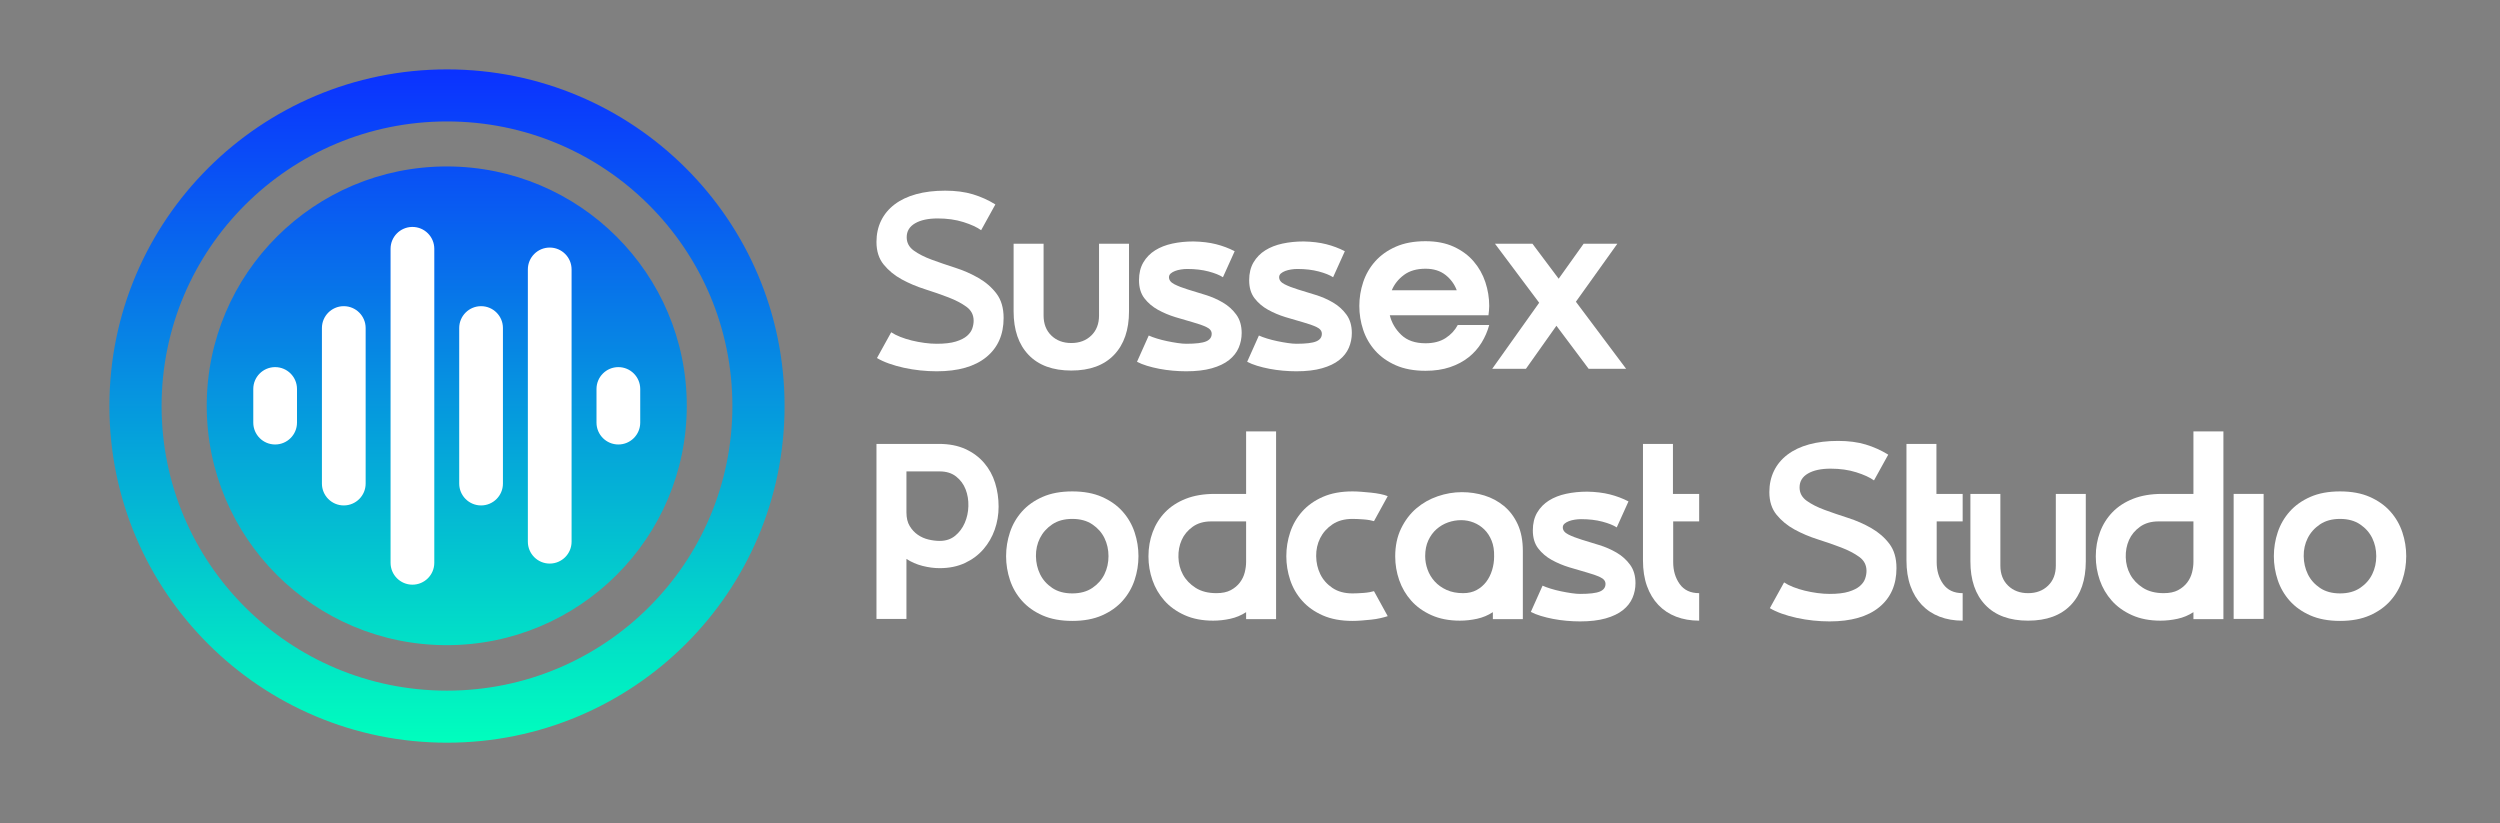 <svg xmlns="http://www.w3.org/2000/svg" xmlns:xlink="http://www.w3.org/1999/xlink" width="7998px" height="2633px" viewBox="0 0 7998 2633"><rect x="0" y="0" width="7998" height="2633" fill="#808080" stroke="none"/><title>Landscape White</title><defs><linearGradient x1="50%" y1="0%" x2="50%" y2="100%" id="linearGradient-1"><stop stop-color="#0B31FF" offset="0%"></stop><stop stop-color="#00FFBD" offset="100%"></stop></linearGradient></defs><g id="Landscape-White" stroke="none" fill="none" fill-rule="evenodd" stroke-width="1"><g id="Group" transform="translate(350, 222)"><ellipse id="Oval-2" fill="#FFFFFF" cx="1080.025" cy="1077.185" rx="673.025" ry="673.125"></ellipse><path d="M1080,0 C1676.468,0 2160,482.189 2160,1077 C2160,1671.811 1676.468,2154 1080,2154 C483.532,2154 0,1671.811 0,1077 C0,482.189 483.532,0 1080,0 Z M1080,166.5 C575.744,166.5 166.964,574.145 166.964,1077 C166.964,1579.855 575.744,1987.5 1080,1987.5 C1584.256,1987.5 1993.036,1579.855 1993.036,1077 C1993.036,574.145 1584.256,166.5 1080,166.5 Z M1079.248,310.5 C1503.338,310.5 1847.131,653.338 1847.131,1076.25 C1847.131,1499.162 1503.338,1842 1079.248,1842 C655.158,1842 311.365,1499.162 311.365,1076.25 C311.365,653.338 655.158,310.5 1079.248,310.5 Z M969.443,504 L968.286,504 C930.191,504.627 899.499,535.706 899.499,573.955 L899.499,1578.545 C899.499,1617.18 930.814,1648.5 969.443,1648.5 C1008.072,1648.5 1039.387,1617.18 1039.387,1578.545 L1039.387,573.955 C1039.387,535.32 1008.072,504 969.443,504 Z M1408.663,570 C1370.034,570 1338.719,601.32 1338.719,639.955 L1338.719,1511.045 C1338.719,1549.68 1370.034,1581 1408.663,1581 C1447.292,1581 1478.607,1549.68 1478.607,1511.045 L1478.607,639.955 C1478.607,601.32 1447.292,570 1408.663,570 Z M1189.053,757.5 C1150.424,757.5 1119.109,788.82 1119.109,827.455 L1119.109,1325.045 C1119.109,1363.68 1150.424,1395 1189.053,1395 C1227.682,1395 1258.997,1363.68 1258.997,1325.045 L1258.997,827.455 C1258.997,788.82 1227.682,757.5 1189.053,757.5 Z M749.833,757.5 L748.676,757.509 C710.581,758.127 679.889,789.206 679.889,827.455 L679.889,1325.045 C679.889,1363.68 711.204,1395 749.833,1395 C788.462,1395 819.777,1363.68 819.777,1325.045 L819.777,827.455 C819.777,788.82 788.462,757.5 749.833,757.5 Z M1628.273,952.5 C1589.644,952.5 1558.329,983.82 1558.329,1022.455 L1558.329,1130.045 C1558.329,1168.68 1589.644,1200 1628.273,1200 C1666.902,1200 1698.217,1168.68 1698.217,1130.045 L1698.217,1022.455 C1698.217,983.82 1666.902,952.5 1628.273,952.5 Z M530.223,952.5 L529.066,952.509 C490.971,953.127 460.279,984.206 460.279,1022.455 L460.279,1130.045 C460.279,1168.68 491.594,1200 530.223,1200 C568.852,1200 600.167,1168.68 600.167,1130.045 L600.167,1022.455 C600.167,983.82 568.852,952.5 530.223,952.5 Z" id="Combined-Shape-Copy" fill="url(#linearGradient-1)" fill-rule="nonzero"></path></g><g id="Group-2" transform="translate(2804, 610)" fill="#FFFFFF" fill-rule="nonzero"><g id="Sussex" transform="translate(0, 0)"><path d="M96.697,148.858 C96.697,166.465 104.288,180.738 119.472,191.675 C134.656,202.613 153.835,212.35 177.011,220.887 C200.186,229.423 225.093,237.96 251.731,246.497 C278.369,255.033 303.276,265.971 326.451,279.31 C349.626,292.648 368.806,309.321 383.989,329.329 C399.173,349.337 406.765,375.347 406.765,407.36 C406.765,460.714 388.251,502.464 351.224,532.609 C314.197,562.754 261.321,577.827 192.594,577.827 C175.546,577.827 158.098,576.893 140.25,575.026 C122.402,573.158 104.954,570.357 87.906,566.622 C70.858,562.888 54.875,558.353 39.957,553.017 C25.04,547.682 12.254,541.813 1.598,535.41 L47.15,452.978 C55.141,458.313 64.864,463.249 76.318,467.784 C87.773,472.319 100.026,476.187 113.079,479.388 C126.132,482.589 139.584,485.124 153.436,486.991 C167.288,488.859 180.34,489.792 192.594,489.792 C218.167,489.792 238.678,487.391 254.128,482.589 C269.578,477.788 281.432,471.785 289.69,464.582 C297.948,457.38 303.542,449.51 306.472,440.973 C309.402,432.436 310.868,424.166 310.868,416.163 C310.868,397.489 303.142,382.55 287.692,371.346 C272.242,360.141 253.063,350.137 230.154,341.334 C207.245,332.531 182.338,323.86 155.434,315.324 C128.529,306.787 103.623,296.25 80.714,283.711 C57.805,271.173 38.625,255.434 23.175,236.493 C7.725,217.552 4.54747351e-13,193.409 4.54747351e-13,164.064 C4.54747351e-13,138.988 4.928,116.312 14.784,96.038 C24.64,75.763 39.025,58.423 57.938,44.017 C76.851,29.612 99.893,18.674 127.064,11.204 C154.235,3.735 185.135,0 219.765,0 C253.329,0 282.897,3.868 308.47,11.605 C334.043,19.341 358.017,30.145 380.393,44.017 L334.842,126.45 C321.523,116.846 302.61,108.176 278.103,100.439 C253.595,92.703 226.158,88.835 195.791,88.835 C165.423,88.835 141.316,94.037 123.468,104.441 C105.62,114.845 96.697,129.651 96.697,148.858 Z" id="Path"></path><path d="M623.333,575.426 C564.197,575.426 518.645,558.753 486.679,525.406 C454.714,492.06 438.731,445.508 438.731,385.751 L438.731,169.667 L534.628,169.667 L534.628,399.357 C534.628,426.034 542.886,447.376 559.402,463.382 C575.917,479.388 597.228,487.391 623.333,487.391 C649.439,487.391 670.749,479.388 687.265,463.382 C703.781,447.376 712.038,426.034 712.038,399.357 L712.038,169.667 L807.936,169.667 L807.936,385.751 C807.936,445.508 791.953,492.06 759.987,525.406 C728.021,558.753 682.47,575.426 623.333,575.426 Z" id="Path"></path><path d="M935.799,276.909 C935.799,285.979 941.526,293.449 952.981,299.317 C964.435,305.186 978.82,310.789 996.135,316.124 C1013.449,321.46 1032.096,327.195 1052.075,333.331 C1072.053,339.467 1090.7,347.603 1108.015,357.74 C1125.33,367.878 1139.714,380.816 1151.169,396.556 C1162.623,412.295 1168.35,431.903 1168.35,455.379 C1168.35,471.919 1165.154,487.658 1158.761,502.597 C1152.368,517.536 1142.112,530.608 1127.994,541.813 C1113.875,553.017 1095.495,561.821 1072.853,568.223 C1050.21,574.626 1022.906,577.827 990.94,577.827 C977.088,577.827 962.704,577.16 947.786,575.826 C932.869,574.492 918.484,572.491 904.632,569.824 C890.781,567.156 877.728,563.955 865.474,560.22 C853.221,556.485 842.566,552.217 833.509,547.415 L871.068,463.382 C877.994,466.583 886.652,469.784 897.041,472.986 C907.429,476.187 918.351,478.988 929.806,481.389 C941.26,483.79 952.448,485.791 963.37,487.391 C974.291,488.992 983.481,489.792 990.94,489.792 C1021.308,489.792 1042.485,487.258 1054.472,482.189 C1066.459,477.121 1072.453,468.984 1072.453,457.78 C1072.453,448.709 1066.726,441.507 1055.271,436.171 C1043.817,430.836 1029.432,425.767 1012.118,420.965 C994.803,416.163 976.156,410.695 956.177,404.559 C936.199,398.423 917.552,390.553 900.237,380.95 C882.922,371.346 868.538,359.074 857.083,344.135 C845.629,329.196 839.902,309.988 839.902,286.512 C839.902,264.104 844.563,245.03 853.887,229.29 C863.21,213.55 875.73,200.745 891.447,190.875 C907.163,181.004 925.543,173.802 946.588,169.266 C967.632,164.731 990.141,162.464 1014.115,162.464 C1041.286,162.997 1065.394,165.932 1086.438,171.267 C1107.482,176.603 1127.328,184.072 1145.974,193.676 L1108.415,276.909 C1097.759,269.973 1082.442,263.837 1062.464,258.501 C1042.485,253.166 1019.709,250.498 994.137,250.498 C987.744,250.498 981.084,251.032 974.158,252.099 C967.232,253.166 960.972,254.767 955.378,256.901 C949.784,259.035 945.123,261.703 941.393,264.904 C937.664,268.105 935.799,272.107 935.799,276.909 Z" id="Path"></path><path d="M1288.222,276.909 C1288.222,285.979 1293.949,293.449 1305.404,299.317 C1316.858,305.186 1331.243,310.789 1348.558,316.124 C1365.873,321.46 1384.519,327.195 1404.498,333.331 C1424.476,339.467 1443.123,347.603 1460.438,357.74 C1477.753,367.878 1492.137,380.816 1503.592,396.556 C1515.046,412.295 1520.774,431.903 1520.774,455.379 C1520.774,471.919 1517.577,487.658 1511.184,502.597 C1504.791,517.536 1494.535,530.608 1480.417,541.813 C1466.298,553.017 1447.918,561.821 1425.276,568.223 C1402.633,574.626 1375.329,577.827 1343.363,577.827 C1329.511,577.827 1315.127,577.16 1300.209,575.826 C1285.292,574.492 1270.907,572.491 1257.056,569.824 C1243.204,567.156 1230.151,563.955 1217.897,560.22 C1205.644,556.485 1194.989,552.217 1185.932,547.415 L1223.491,463.382 C1230.417,466.583 1239.075,469.784 1249.464,472.986 C1259.853,476.187 1270.774,478.988 1282.229,481.389 C1293.683,483.79 1304.871,485.791 1315.793,487.391 C1326.714,488.992 1335.905,489.792 1343.363,489.792 C1373.731,489.792 1394.908,487.258 1406.895,482.189 C1418.882,477.121 1424.876,468.984 1424.876,457.78 C1424.876,448.709 1419.149,441.507 1407.694,436.171 C1396.24,430.836 1381.855,425.767 1364.541,420.965 C1347.226,416.163 1328.579,410.695 1308.6,404.559 C1288.622,398.423 1269.975,390.553 1252.66,380.95 C1235.345,371.346 1220.961,359.074 1209.506,344.135 C1198.052,329.196 1192.325,309.988 1192.325,286.512 C1192.325,264.104 1196.986,245.03 1206.31,229.29 C1215.633,213.55 1228.153,200.745 1243.87,190.875 C1259.586,181.004 1277.967,173.802 1299.011,169.266 C1320.055,164.731 1342.564,162.464 1366.538,162.464 C1393.709,162.997 1417.817,165.932 1438.861,171.267 C1459.905,176.603 1479.751,184.072 1498.397,193.676 L1460.838,276.909 C1450.182,269.973 1434.865,263.837 1414.887,258.501 C1394.908,253.166 1372.132,250.498 1346.56,250.498 C1340.167,250.498 1333.507,251.032 1326.581,252.099 C1319.655,253.166 1313.395,254.767 1307.801,256.901 C1302.207,259.035 1297.546,261.703 1293.816,264.904 C1290.087,268.105 1288.222,272.107 1288.222,276.909 Z" id="Path"></path><path d="M1960.303,429.769 C1954.976,449.51 1946.851,468.317 1935.929,486.191 C1925.008,504.065 1911.156,519.671 1894.374,533.009 C1877.592,546.348 1857.746,556.885 1834.838,564.622 C1811.929,572.358 1785.823,576.226 1756.521,576.226 C1719.761,576.226 1688.061,570.357 1661.423,558.619 C1634.785,546.881 1612.808,531.275 1595.494,511.801 C1578.179,492.327 1565.392,470.185 1557.135,445.375 C1548.877,420.565 1544.748,395.088 1544.748,368.945 C1544.748,342.801 1548.877,317.325 1557.135,292.515 C1565.392,267.705 1578.179,245.563 1595.494,226.089 C1612.808,206.614 1634.785,191.008 1661.423,179.27 C1688.061,167.532 1719.761,161.663 1756.521,161.663 C1791.151,161.663 1821.252,167.532 1846.825,179.27 C1872.397,191.008 1893.575,206.614 1910.357,226.089 C1927.139,245.563 1939.659,267.705 1947.917,292.515 C1956.175,317.325 1960.303,342.801 1960.303,368.945 C1960.303,373.747 1960.037,378.682 1959.504,383.751 C1958.972,388.819 1958.439,393.755 1957.906,398.556 L1642.244,398.556 C1648.104,422.566 1660.358,443.507 1679.004,461.381 C1697.651,479.255 1723.49,488.192 1756.521,488.192 C1782.094,488.192 1803.405,482.723 1820.453,471.785 C1837.501,460.848 1850.554,446.842 1859.611,429.769 L1960.303,429.769 Z M1856.415,318.525 C1848.956,298.784 1836.835,282.378 1820.053,269.306 C1803.271,256.234 1782.094,249.698 1756.521,249.698 C1728.285,249.698 1705.243,256.367 1687.395,269.706 C1669.548,283.044 1656.628,299.317 1648.637,318.525 L1856.415,318.525 Z" id="Shape"></path><polygon id="Path" points="1978.684 169.667 2098.556 169.667 2182.466 281.711 2262.38 169.667 2370.265 169.667 2237.607 355.339 2398.235 569.824 2278.363 569.824 2175.274 432.17 2077.778 569.824 1969.893 569.824 2120.132 358.541"></polygon></g><g id="Podcast-Studio" transform="translate(0, 770.156)"><path d="M0,39.99 L199.755,39.99 C232.249,39.99 260.481,45.455 284.451,56.386 C308.422,67.316 328.397,82.112 344.378,100.774 C360.358,119.436 372.077,140.764 379.535,164.758 C386.992,188.751 390.721,214.078 390.721,240.738 C390.721,266.332 386.593,290.859 378.336,314.319 C370.08,337.78 357.961,358.708 341.981,377.103 C326,395.498 306.291,410.161 282.853,421.092 C259.415,432.022 232.515,437.488 202.152,437.488 C184.574,437.488 166.329,435.088 147.419,430.289 C128.509,425.491 111.33,418.026 95.882,407.895 L95.882,599.846 L0,599.846 L0,39.99 Z M95.882,259.133 C95.882,276.729 99.345,291.258 106.27,302.722 C113.195,314.186 121.851,323.517 132.238,330.715 C142.625,337.913 154.078,342.979 166.596,345.911 C179.114,348.844 190.966,350.31 202.152,350.31 C221.861,350.31 238.374,344.845 251.691,333.914 C265.008,322.984 275.263,309.254 282.454,292.725 C289.645,276.196 293.507,258.334 294.04,239.139 C294.572,219.943 291.642,202.081 285.25,185.552 C278.858,169.023 268.737,155.293 254.888,144.363 C241.038,133.432 223.459,127.967 202.152,127.967 L95.882,127.967 L95.882,259.133 Z" id="Shape"></path><path d="M626.432,279.928 C600.863,279.928 579.423,285.793 562.111,297.524 C544.799,309.254 531.748,323.917 522.959,341.512 C514.17,359.108 509.908,378.303 510.175,399.097 C510.441,419.892 514.835,439.087 523.358,456.683 C531.881,474.278 544.799,488.941 562.111,500.671 C579.423,512.402 600.863,518.267 626.432,518.267 C652.001,518.267 673.441,512.402 690.753,500.671 C708.065,488.941 720.983,474.278 729.506,456.683 C738.029,439.087 742.29,419.892 742.29,399.097 C742.29,378.303 738.029,359.108 729.506,341.512 C720.983,323.917 708.065,309.254 690.753,297.524 C673.441,285.793 652.001,279.928 626.432,279.928 Z M626.432,606.244 C589.677,606.244 557.983,600.379 531.349,588.649 C504.715,576.918 482.741,561.322 465.429,541.861 C448.117,522.399 435.333,500.271 427.076,475.478 C418.82,450.684 414.692,425.224 414.692,399.097 C414.692,372.971 418.82,347.511 427.076,322.717 C435.333,297.923 448.117,275.796 465.429,256.334 C482.741,236.872 504.715,221.276 531.349,209.546 C557.983,197.816 589.677,191.951 626.432,191.951 C663.187,191.951 694.881,197.816 721.515,209.546 C748.149,221.276 770.123,236.872 787.435,256.334 C804.747,275.796 817.531,297.923 825.788,322.717 C834.044,347.511 838.172,372.971 838.172,399.097 C838.172,425.224 834.044,450.684 825.788,475.478 C817.531,500.271 804.747,522.399 787.435,541.861 C770.123,561.322 748.149,576.918 721.515,588.649 C694.881,600.379 663.187,606.244 626.432,606.244 Z" id="Shape"></path><path d="M1081.874,199.949 L1182.55,199.949 L1182.55,0 L1278.433,0 L1278.433,600.646 L1182.55,600.646 L1182.55,578.251 C1167.102,588.382 1150.19,595.447 1131.812,599.446 C1113.435,603.445 1095.191,605.444 1077.08,605.444 C1042.455,605.444 1012.093,599.579 985.991,587.849 C959.89,576.119 938.316,560.656 921.271,541.461 C904.225,522.266 891.44,500.405 882.918,475.878 C874.395,451.351 870.133,426.024 870.133,399.897 C870.133,372.171 874.661,346.178 883.717,321.917 C892.772,297.657 906.089,276.462 923.668,258.334 C941.246,240.205 963.219,225.942 989.587,215.545 C1015.954,205.147 1046.717,199.949 1081.874,199.949 Z M1087.467,517.467 C1106.111,517.467 1121.425,514.268 1133.41,507.869 C1145.396,501.471 1155.117,493.34 1162.575,483.476 C1170.032,473.612 1175.226,462.814 1178.156,451.084 C1181.085,439.354 1182.55,428.157 1182.55,417.493 L1182.55,287.926 L1070.687,287.926 C1047.249,287.926 1027.54,293.658 1011.56,305.122 C995.579,316.585 983.86,330.715 976.403,347.511 C968.945,364.306 965.483,382.702 966.016,402.697 C966.548,422.691 971.342,441.087 980.398,457.882 C989.454,474.678 1002.904,488.808 1020.749,500.271 C1038.593,511.735 1060.833,517.467 1087.467,517.467 Z" id="Shape"></path><path d="M1522.933,518.267 C1527.194,518.267 1532.521,518.134 1538.913,517.867 C1545.305,517.6 1551.964,517.2 1558.889,516.667 C1565.814,516.134 1572.206,515.334 1578.065,514.268 C1583.925,513.201 1588.453,512.135 1591.649,511.069 L1635.595,591.048 C1629.203,593.181 1621.346,595.314 1612.024,597.446 C1602.702,599.579 1592.847,601.179 1582.46,602.245 C1572.073,603.312 1561.685,604.245 1551.298,605.045 C1540.911,605.844 1531.456,606.244 1522.933,606.244 C1486.178,606.244 1454.483,600.379 1427.849,588.649 C1401.215,576.918 1379.242,561.322 1361.93,541.861 C1344.618,522.399 1331.834,500.271 1323.577,475.478 C1315.321,450.684 1311.192,425.224 1311.192,399.097 C1311.192,372.971 1315.321,347.511 1323.577,322.717 C1331.834,297.923 1344.618,275.796 1361.93,256.334 C1379.242,236.872 1401.215,221.276 1427.849,209.546 C1454.483,197.816 1486.178,191.951 1522.933,191.951 C1531.456,191.951 1540.911,192.351 1551.298,193.15 C1561.685,193.95 1572.073,194.883 1582.46,195.95 C1592.847,197.016 1602.702,198.482 1612.024,200.349 C1621.346,202.215 1629.203,204.481 1635.595,207.147 L1591.649,287.126 C1588.453,286.06 1583.925,284.993 1578.065,283.927 C1572.206,282.861 1565.814,282.061 1558.889,281.528 C1551.964,280.994 1545.305,280.595 1538.913,280.328 C1532.521,280.061 1527.194,279.928 1522.933,279.928 C1497.364,279.928 1475.924,285.793 1458.612,297.524 C1441.3,309.254 1428.249,323.917 1419.46,341.512 C1410.671,359.108 1406.409,378.303 1406.675,399.097 C1406.942,419.892 1411.336,439.087 1419.859,456.683 C1428.382,474.278 1441.3,488.941 1458.612,500.671 C1475.924,512.402 1497.364,518.267 1522.933,518.267 Z" id="Path"></path><path d="M1755.448,399.097 C1755.448,413.494 1757.978,427.757 1763.039,441.886 C1768.099,456.016 1775.69,468.68 1785.811,479.877 C1795.932,491.074 1808.583,500.138 1823.764,507.07 C1838.945,514.001 1856.657,517.467 1876.899,517.467 C1893.412,517.467 1907.794,514.135 1920.046,507.47 C1932.298,500.805 1942.552,492.007 1950.808,481.076 C1959.065,470.146 1965.324,457.616 1969.585,443.486 C1973.847,429.356 1975.977,415.093 1975.977,400.697 C1976.51,380.969 1973.847,363.906 1967.987,349.51 C1962.128,335.114 1954.271,323.117 1944.416,313.519 C1934.562,303.922 1923.242,296.59 1910.458,291.525 C1897.673,286.46 1884.356,283.927 1870.507,283.927 C1856.124,283.927 1842.142,286.326 1828.558,291.125 C1814.975,295.924 1802.723,303.122 1791.803,312.72 C1780.883,322.317 1772.094,334.314 1765.436,348.71 C1758.777,363.107 1755.448,379.902 1755.448,399.097 Z M2067.865,382.302 L2067.865,600.646 L1971.982,600.646 L1971.982,578.251 C1956.535,588.382 1939.622,595.447 1921.245,599.446 C1902.867,603.445 1884.623,605.444 1866.512,605.444 C1831.887,605.444 1801.525,599.579 1775.423,587.849 C1749.322,576.119 1727.748,560.656 1710.703,541.461 C1693.657,522.266 1680.873,500.405 1672.35,475.878 C1663.827,451.351 1659.565,426.024 1659.565,399.897 C1659.565,366.306 1665.824,336.58 1678.342,310.72 C1690.86,284.86 1707.107,263.399 1727.083,246.337 C1747.058,229.274 1769.83,216.344 1795.399,207.547 C1820.968,198.749 1846.803,194.35 1872.904,194.35 C1897.94,194.35 1922.044,197.949 1945.215,205.147 C1968.387,212.345 1989.161,223.543 2007.539,238.739 C2025.916,253.935 2040.565,273.396 2051.485,297.124 C2062.405,320.851 2067.865,349.244 2067.865,382.302 Z" id="Shape"></path><path d="M2195.708,307.121 C2195.708,316.185 2201.434,323.65 2212.887,329.515 C2224.34,335.38 2238.722,340.979 2256.034,346.311 C2273.346,351.643 2291.99,357.375 2311.966,363.507 C2331.941,369.638 2350.585,377.77 2367.897,387.9 C2385.209,398.031 2399.591,410.961 2411.044,426.69 C2422.497,442.42 2428.223,462.015 2428.223,485.475 C2428.223,502.004 2425.027,517.734 2418.635,532.663 C2412.243,547.593 2401.989,560.656 2387.872,571.853 C2373.756,583.05 2355.379,591.848 2332.74,598.246 C2310.101,604.645 2282.801,607.844 2250.84,607.844 C2236.991,607.844 2222.608,607.177 2207.693,605.844 C2192.778,604.511 2178.396,602.512 2164.546,599.846 C2150.697,597.18 2137.646,593.981 2125.394,590.248 C2113.143,586.516 2102.489,582.25 2093.433,577.452 L2130.987,493.473 C2137.912,496.672 2146.568,499.872 2156.956,503.071 C2167.343,506.27 2178.263,509.069 2189.715,511.469 C2201.168,513.868 2212.354,515.867 2223.274,517.467 C2234.194,519.067 2243.383,519.866 2250.84,519.866 C2281.203,519.866 2302.377,517.334 2314.363,512.268 C2326.348,507.203 2332.341,499.072 2332.341,487.875 C2332.341,478.81 2326.614,471.612 2315.162,466.28 C2303.709,460.948 2289.327,455.883 2272.015,451.084 C2254.702,446.285 2236.059,440.82 2216.083,434.688 C2196.108,428.557 2177.464,420.692 2160.152,411.094 C2142.84,401.497 2128.457,389.233 2117.005,374.304 C2105.552,359.374 2099.826,340.179 2099.826,316.719 C2099.826,294.324 2104.487,275.263 2113.808,259.533 C2123.13,243.804 2135.648,231.007 2151.362,221.143 C2167.077,211.279 2185.454,204.081 2206.495,199.549 C2227.536,195.017 2250.041,192.75 2274.012,192.75 C2301.179,193.284 2325.283,196.216 2346.323,201.548 C2367.364,206.88 2387.207,214.345 2405.85,223.942 L2368.296,307.121 C2357.643,300.19 2342.328,294.058 2322.353,288.726 C2302.377,283.394 2279.605,280.728 2254.037,280.728 C2247.644,280.728 2240.986,281.261 2234.061,282.327 C2227.136,283.394 2220.877,284.993 2215.284,287.126 C2209.691,289.259 2205.03,291.925 2201.301,295.124 C2197.572,298.323 2195.708,302.322 2195.708,307.121 Z" id="Path"></path><path d="M2631.973,605.444 C2604.807,605.444 2580.17,601.179 2558.064,592.648 C2535.958,584.117 2517.047,571.586 2501.333,555.057 C2485.619,538.528 2473.501,518.4 2464.978,494.673 C2456.455,470.946 2452.194,443.619 2452.194,412.694 L2452.194,39.99 L2548.076,39.99 L2548.076,199.949 L2631.973,199.949 L2631.973,287.926 L2548.875,287.926 L2548.875,418.293 C2548.875,445.486 2555.8,468.813 2569.65,488.275 C2583.499,507.736 2604.274,517.467 2631.973,517.467 L2631.973,605.444 Z" id="Path"></path><path d="M2953.179,179.154 C2953.179,196.749 2960.77,211.012 2975.952,221.943 C2991.133,232.873 3010.309,242.604 3033.481,251.135 C3056.653,259.667 3081.555,268.198 3108.189,276.729 C3134.823,285.26 3159.726,296.191 3182.898,309.52 C3206.069,322.85 3225.246,339.513 3240.427,359.508 C3255.609,379.502 3263.199,405.496 3263.199,437.488 C3263.199,490.807 3244.689,532.53 3207.667,562.655 C3170.646,592.781 3117.778,607.844 3049.062,607.844 C3032.016,607.844 3014.571,606.911 2996.726,605.045 C2978.881,603.178 2961.436,600.379 2944.39,596.647 C2927.344,592.914 2911.364,588.382 2896.449,583.05 C2881.534,577.718 2868.75,571.853 2858.096,565.455 L2903.64,483.076 C2911.63,488.408 2921.352,493.34 2932.804,497.872 C2944.257,502.404 2956.509,506.27 2969.559,509.469 C2982.61,512.668 2996.06,515.201 3009.91,517.067 C3023.76,518.933 3036.81,519.866 3049.062,519.866 C3074.631,519.866 3095.139,517.467 3110.586,512.668 C3126.034,507.869 3137.886,501.871 3146.143,494.673 C3154.399,487.475 3159.993,479.61 3162.922,471.079 C3165.852,462.548 3167.317,454.283 3167.317,446.285 C3167.317,427.623 3159.593,412.694 3144.145,401.497 C3128.698,390.3 3109.521,380.302 3086.616,371.505 C3063.711,362.707 3038.808,354.042 3011.907,345.511 C2985.007,336.98 2960.104,326.449 2937.199,313.919 C2914.294,301.389 2895.117,285.66 2879.67,266.731 C2864.222,247.803 2856.498,223.676 2856.498,194.35 C2856.498,169.29 2861.425,146.629 2871.28,126.368 C2881.134,106.106 2895.517,88.777 2914.427,74.381 C2933.337,59.985 2956.376,49.054 2983.542,41.589 C3010.709,34.125 3041.604,30.392 3076.229,30.392 C3109.787,30.392 3139.351,34.258 3164.92,41.989 C3190.488,49.721 3214.459,60.518 3236.832,74.381 L3191.288,156.76 C3177.97,147.162 3159.06,138.498 3134.557,130.766 C3110.054,123.035 3082.621,119.169 3052.258,119.169 C3021.895,119.169 2997.791,124.368 2979.947,134.765 C2962.102,145.163 2953.179,159.959 2953.179,179.154 Z" id="Path"></path><path d="M3474.94,605.444 C3447.773,605.444 3423.137,601.179 3401.03,592.648 C3378.924,584.117 3360.014,571.586 3344.3,555.057 C3328.586,538.528 3316.467,518.4 3307.944,494.673 C3299.422,470.946 3295.16,443.619 3295.16,412.694 L3295.16,39.99 L3391.043,39.99 L3391.043,199.949 L3474.94,199.949 L3474.94,287.926 L3391.842,287.926 L3391.842,418.293 C3391.842,445.486 3398.766,468.813 3412.616,488.275 C3426.466,507.736 3447.24,517.467 3474.94,517.467 L3474.94,605.444 Z" id="Path"></path><path d="M3684.283,605.444 C3625.156,605.444 3579.611,588.782 3547.651,555.457 C3515.69,522.132 3499.709,475.611 3499.709,415.893 L3499.709,199.949 L3595.592,199.949 L3595.592,429.49 C3595.592,456.149 3603.848,477.477 3620.361,493.473 C3636.875,509.469 3658.182,517.467 3684.283,517.467 C3710.384,517.467 3731.692,509.469 3748.205,493.473 C3764.718,477.477 3772.974,456.149 3772.974,429.49 L3772.974,199.949 L3868.857,199.949 L3868.857,415.893 C3868.857,475.611 3852.876,522.132 3820.916,555.457 C3788.955,588.782 3743.411,605.444 3684.283,605.444 Z" id="Path"></path><path d="M4112.558,199.949 L4213.235,199.949 L4213.235,0 L4309.117,0 L4309.117,600.646 L4213.235,600.646 L4213.235,578.251 C4197.787,588.382 4180.874,595.447 4162.497,599.446 C4144.119,603.445 4125.875,605.444 4107.764,605.444 C4073.14,605.444 4042.777,599.579 4016.676,587.849 C3990.574,576.119 3969.001,560.656 3951.955,541.461 C3934.909,522.266 3922.125,500.405 3913.602,475.878 C3905.079,451.351 3900.818,426.024 3900.818,399.897 C3900.818,372.171 3905.345,346.178 3914.401,321.917 C3923.457,297.657 3936.774,276.462 3954.352,258.334 C3971.93,240.205 3993.904,225.942 4020.271,215.545 C4046.639,205.147 4077.401,199.949 4112.558,199.949 Z M4118.151,517.467 C4136.795,517.467 4152.11,514.268 4164.095,507.869 C4176.08,501.471 4185.802,493.34 4193.259,483.476 C4200.717,473.612 4205.91,462.814 4208.84,451.084 C4211.77,439.354 4213.235,428.157 4213.235,417.493 L4213.235,287.926 L4101.372,287.926 C4077.934,287.926 4058.225,293.658 4042.244,305.122 C4026.264,316.585 4014.545,330.715 4007.087,347.511 C3999.63,364.306 3996.167,382.702 3996.7,402.697 C3997.233,422.691 4002.027,441.087 4011.082,457.882 C4020.138,474.678 4033.588,488.808 4051.433,500.271 C4069.278,511.735 4091.517,517.467 4118.151,517.467 Z" id="Shape"></path><polygon id="Path" points="4341.877 199.949 4437.759 199.949 4437.759 599.846 4341.877 599.846"></polygon><path d="M4682.26,279.928 C4656.691,279.928 4635.251,285.793 4617.938,297.524 C4600.626,309.254 4587.576,323.917 4578.786,341.512 C4569.997,359.108 4565.736,378.303 4566.002,399.097 C4566.268,419.892 4570.663,439.087 4579.186,456.683 C4587.709,474.278 4600.626,488.941 4617.938,500.671 C4635.251,512.402 4656.691,518.267 4682.26,518.267 C4707.828,518.267 4729.269,512.402 4746.581,500.671 C4763.893,488.941 4776.81,474.278 4785.333,456.683 C4793.856,439.087 4798.118,419.892 4798.118,399.097 C4798.118,378.303 4793.856,359.108 4785.333,341.512 C4776.81,323.917 4763.893,309.254 4746.581,297.524 C4729.269,285.793 4707.828,279.928 4682.26,279.928 Z M4682.26,606.244 C4645.505,606.244 4613.81,600.379 4587.176,588.649 C4560.542,576.918 4538.569,561.322 4521.257,541.861 C4503.945,522.399 4491.161,500.271 4482.904,475.478 C4474.647,450.684 4470.519,425.224 4470.519,399.097 C4470.519,372.971 4474.647,347.511 4482.904,322.717 C4491.161,297.923 4503.945,275.796 4521.257,256.334 C4538.569,236.872 4560.542,221.276 4587.176,209.546 C4613.81,197.816 4645.505,191.951 4682.26,191.951 C4719.015,191.951 4750.709,197.816 4777.343,209.546 C4803.977,221.276 4825.95,236.872 4843.262,256.334 C4860.574,275.796 4873.359,297.923 4881.615,322.717 C4889.872,347.511 4894,372.971 4894,399.097 C4894,425.224 4889.872,450.684 4881.615,475.478 C4873.359,500.271 4860.574,522.399 4843.262,541.861 C4825.95,561.322 4803.977,576.918 4777.343,588.649 C4750.709,600.379 4719.015,606.244 4682.26,606.244 Z" id="Shape"></path></g></g></g></svg>